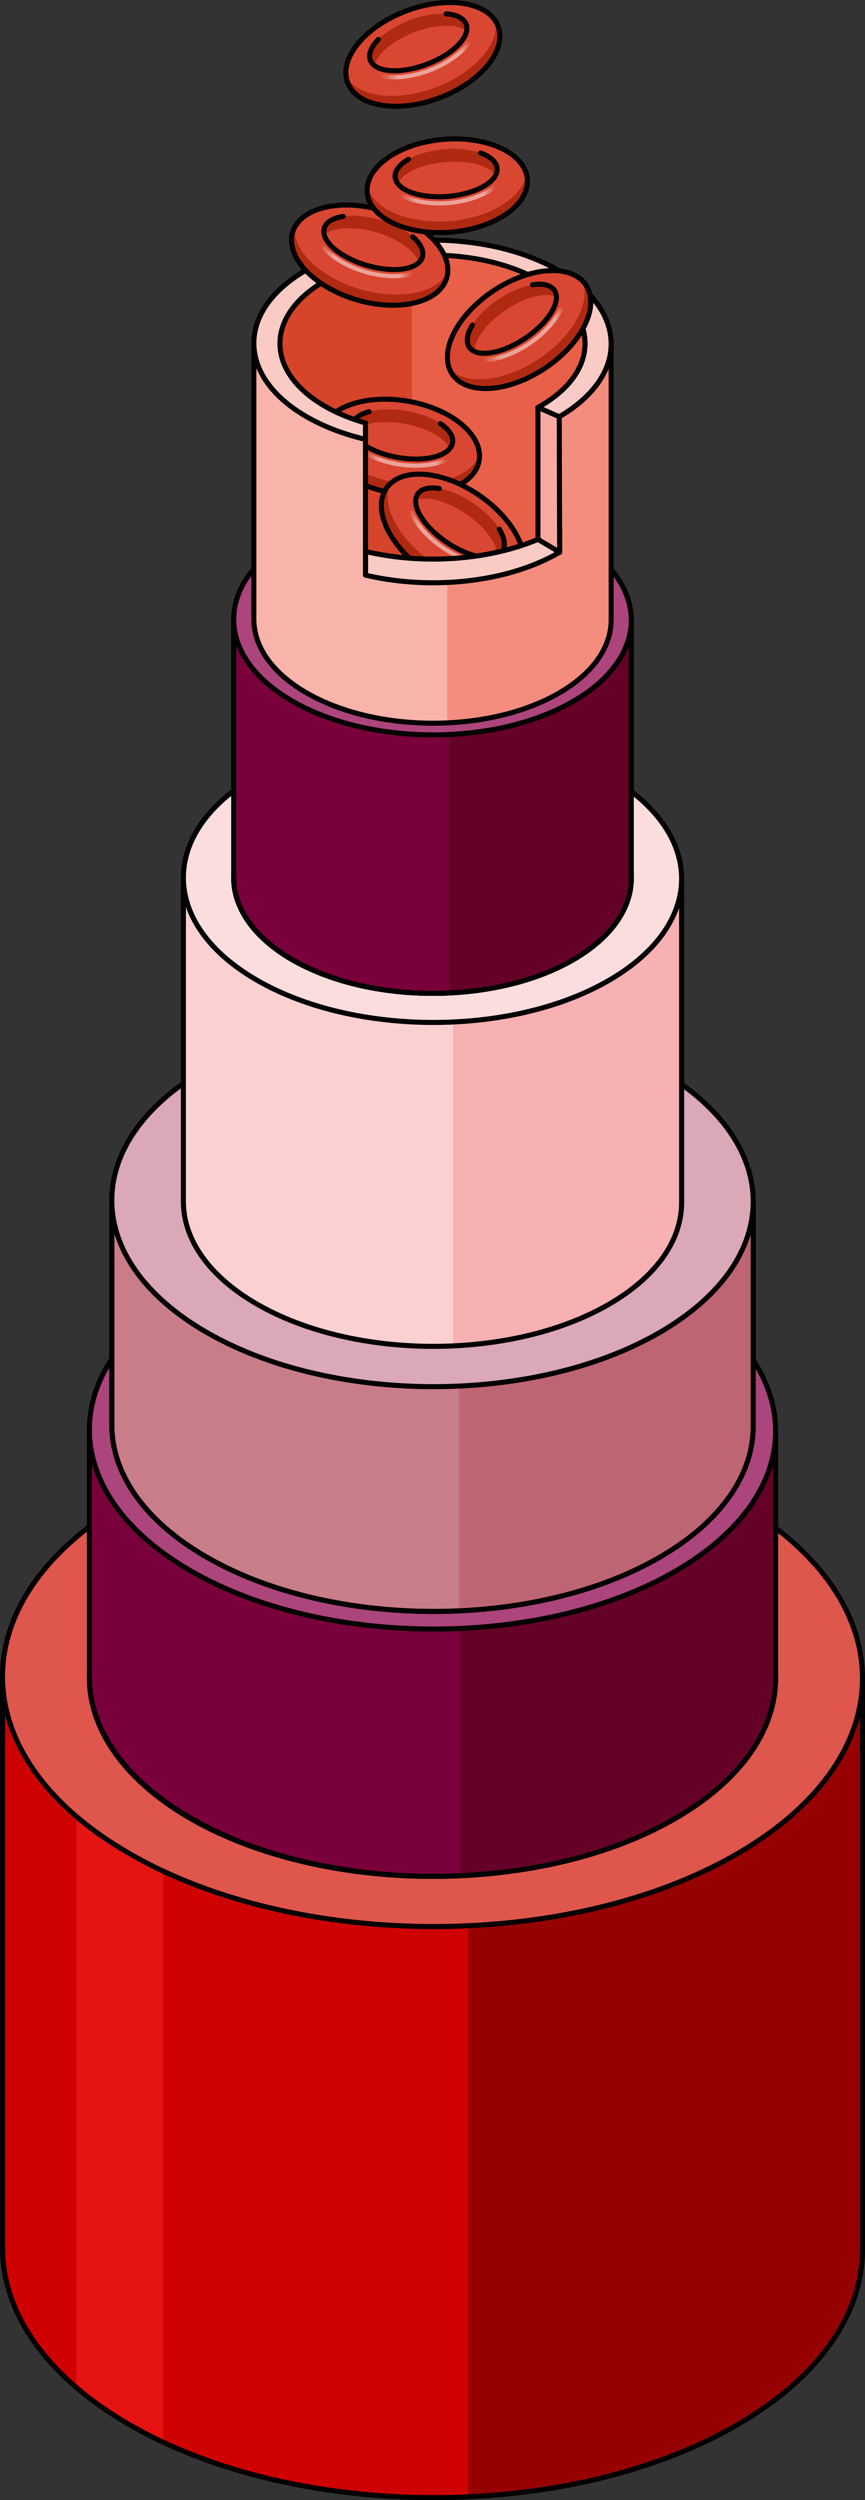 <?xml version="1.0" encoding="utf-8"?>
<!-- Generator: Adobe Illustrator 22.0.0, SVG Export Plug-In . SVG Version: 6.00 Build 0)  -->
<svg version="1.1" id="Layer_1" xmlns="http://www.w3.org/2000/svg" xmlns:xlink="http://www.w3.org/1999/xlink" x="0px" y="0px"
	 width="171.792px" height="496.506px" viewBox="0 0 171.792 496.506" enable-background="new 0 0 171.792 496.506"
	 xml:space="preserve">
<rect x="0" y="0" width="171.792" height="496.506" fill="#333333" stroke="none"/>
<g>
	<g>
		<g>
			<g>
				<g>
					<path fill="#CE0000" d="M171.292,333.873H0.5v112.669h0c0.072,12.659,8.481,25.318,25.212,34.977
						c33.452,19.314,87.529,19.319,120.773-0.001c16.618-9.657,24.88-22.317,24.806-34.976h0.001V333.873z"/>
					<path fill="#E61313" d="M24.404,335.65h-1.222c-4.435,0-8.031,3.596-8.031,8.031v130.44c3.047,2.609,6.563,5.09,10.561,7.397
						c2.158,1.246,4.405,2.408,6.723,3.493v-141.33C32.435,339.246,28.839,335.65,24.404,335.65z"/>
					<path fill="#970000" d="M92.95,495.838c19.541-0.895,38.632-5.659,53.535-14.32c16.618-9.657,24.88-22.317,24.806-34.976h0.001
						V333.873H92.95V495.838z"/>
					<path fill="none" stroke="#000000" stroke-linecap="round" stroke-linejoin="round" stroke-miterlimit="10" d="
						M171.292,333.873H0.5v112.669h0c0.072,12.659,8.481,25.318,25.212,34.977c33.452,19.314,87.529,19.319,120.773-0.001
						c16.618-9.657,24.88-22.317,24.806-34.976h0.001V333.873z"/>
					<g>
						<g enable-background="new    ">
							<g>
								<path fill="#DF564C" stroke="#000000" stroke-linecap="round" stroke-linejoin="round" stroke-miterlimit="10" d="
									M146.082,298.157c-33.462-19.319-87.529-19.319-120.764-0.005c-33.244,19.319-33.068,50.637,0.394,69.956
									c33.452,19.314,87.529,19.319,120.773-0.001C179.72,348.794,179.534,317.471,146.082,298.157"/>
							</g>
						</g>
					</g>
					<g>
						<g enable-background="new    ">
							<g>
								<path fill="#F48D7D" d="M133.947,305.209c-26.715-15.424-69.881-15.424-96.415-0.004
									c-26.541,15.424-26.401,40.427,0.314,55.851c26.708,15.42,69.881,15.424,96.422,0
									C160.802,345.636,160.654,320.628,133.947,305.209"/>
							</g>
						</g>
					</g>
				</g>
				
					<ellipse fill="#F48D7D" stroke="#000000" stroke-linecap="round" stroke-linejoin="round" stroke-miterlimit="10" cx="85.896" cy="333.133" rx="68.143" ry="39.489"/>
				
					<ellipse fill="none" stroke="#000000" stroke-linecap="round" stroke-linejoin="round" stroke-miterlimit="10" cx="85.896" cy="333.133" rx="68.143" ry="39.489"/>
			</g>
			<g>
				<g>
					<path fill="#79003B" d="M154.039,284.638H17.753v48.514h0c0.057,10.101,6.768,20.203,20.118,27.91
						c26.694,15.412,69.845,15.416,96.372,0c13.26-7.706,19.853-17.808,19.794-27.91h0V284.638z"/>
					<path fill="#650027" d="M91.525,372.489c15.593-0.714,30.827-4.516,42.719-11.427c13.26-7.706,19.853-17.808,19.794-27.91h0
						v-48.514H91.525V372.489z"/>
					<path fill="none" stroke="#000000" stroke-linecap="round" stroke-linejoin="round" stroke-miterlimit="10" d="
						M154.039,284.638H17.753v48.514h0c0.057,10.101,6.768,20.203,20.118,27.91c26.694,15.412,69.845,15.416,96.372,0
						c13.26-7.706,19.853-17.808,19.794-27.91h0V284.638z"/>
					<g>
						<g enable-background="new    ">
							<g>
								<path fill="#AC457B" stroke="#000000" stroke-linecap="round" stroke-linejoin="round" stroke-miterlimit="10" d="
									M133.922,256.138c-26.701-15.416-69.845-15.416-96.365-0.004c-26.528,15.416-26.387,40.407,0.314,55.822
									c26.694,15.412,69.845,15.416,96.372,0C160.764,296.545,160.616,271.55,133.922,256.138"/>
							</g>
						</g>
					</g>
					<g>
						<g enable-background="new    ">
							<g>
								<path fill="#F48D7D" d="M129.665,258.612c-24.334-14.049-63.654-14.049-87.823-0.003
									c-24.176,14.05-24.048,36.825,0.286,50.874c24.328,14.046,63.654,14.049,87.83,0
									C154.127,295.437,153.993,272.658,129.665,258.612"/>
							</g>
						</g>
					</g>
				</g>
			</g>
			<g>
				<g>
					<path fill="#C87D89" stroke="#000000" stroke-linecap="round" stroke-linejoin="round" stroke-miterlimit="10" d="
						M149.589,239.041H22.203v44.084h0c0.053,9.442,6.326,18.883,18.804,26.088c24.95,14.405,65.284,14.409,90.079,0
						c12.394-7.203,18.557-16.645,18.502-26.087h0V239.041z"/>
					<path fill="#BE6574" d="M91.157,319.893c14.575-0.668,28.814-4.221,39.929-10.681c12.394-7.203,18.557-16.645,18.502-26.087h0
						v-44.084H91.157V319.893z"/>
					<path fill="none" stroke="#000000" stroke-linecap="round" stroke-linejoin="round" stroke-miterlimit="10" d="
						M149.589,239.041H22.203v44.084h0c0.053,9.442,6.326,18.883,18.804,26.088c24.95,14.405,65.284,14.409,90.079,0
						c12.394-7.203,18.557-16.645,18.502-26.087h0V239.041z"/>
					<g>
						<g enable-background="new    ">
							<g>
								<path fill="#DAA8B6" stroke="#000000" stroke-linecap="round" stroke-linejoin="round" stroke-miterlimit="10" d="
									M130.786,212.403c-24.957-14.409-65.284-14.409-90.072-0.004c-24.795,14.409-24.664,37.768,0.294,52.177
									c24.951,14.405,65.284,14.409,90.079,0C155.875,250.17,155.736,226.808,130.786,212.403"/>
							</g>
						</g>
					</g>
				</g>
				
					<ellipse fill="#F48D7D" stroke="#000000" stroke-linecap="round" stroke-linejoin="round" stroke-miterlimit="10" cx="85.896" cy="238.49" rx="44.819" ry="25.973"/>
			</g>
			<g>
				<g>
					<path fill="#FAD0D1" d="M135.371,174.821h-98.95v63.897h0c0.042,7.334,4.914,14.668,14.607,20.264
						c19.381,11.19,50.711,11.193,69.971,0c9.628-5.595,14.415-12.93,14.372-20.264h0V174.821z"/>
					<path fill="#F7B1B3" d="M89.983,267.279c11.321-0.519,22.382-3.279,31.016-8.296c9.628-5.595,14.415-12.93,14.372-20.264h0
						v-63.897H89.983V267.279z"/>
					<path fill="none" stroke="#000000" stroke-linecap="round" stroke-linejoin="round" stroke-miterlimit="10" d="
						M135.371,174.821h-98.95v63.897h0c0.042,7.334,4.914,14.668,14.607,20.264c19.381,11.19,50.711,11.193,69.971,0
						c9.628-5.595,14.415-12.93,14.372-20.264h0V174.821z"/>
					<g>
						<g enable-background="new    ">
							<g>
								<path fill="#FCDDDE" stroke="#000000" stroke-linecap="round" stroke-linejoin="round" stroke-miterlimit="10" d="
									M120.765,154.129c-19.386-11.193-50.711-11.193-69.966-0.003c-19.26,11.193-19.158,29.337,0.228,40.53
									c19.381,11.19,50.711,11.193,69.971,0C140.254,183.466,140.146,165.319,120.765,154.129"/>
							</g>
						</g>
					</g>
					<g>
						<g enable-background="new    ">
							<g>
								<path fill="#F48D7D" d="M113.735,158.215c-15.478-8.936-40.486-8.936-55.859-0.002
									c-15.377,8.936-15.295,23.422,0.182,32.358c15.473,8.934,40.486,8.936,55.863,0
									C129.294,181.637,129.208,167.148,113.735,158.215"/>
							</g>
						</g>
					</g>
				</g>
				
					<ellipse fill="#F48D7D" stroke="#000000" stroke-linecap="round" stroke-linejoin="round" stroke-miterlimit="10" cx="85.896" cy="174.393" rx="39.479" ry="22.879"/>
				
					<ellipse fill="none" stroke="#000000" stroke-linecap="round" stroke-linejoin="round" stroke-miterlimit="10" cx="85.896" cy="174.393" rx="39.479" ry="22.879"/>
			</g>
			<g>
				<g>
					<path fill="#79003B" d="M125.375,123.417H46.417v50.987h0c0.033,5.852,3.921,11.705,11.656,16.17
						c15.465,8.929,40.465,8.931,55.834,0c7.683-4.465,11.502-10.317,11.468-16.17h0V123.417z"/>
					<path fill="#650027" d="M89.157,197.194c9.034-0.414,17.86-2.616,24.75-6.62c7.683-4.465,11.502-10.317,11.468-16.17h0v-50.987
						H89.157V197.194z"/>
					<path fill="none" stroke="#000000" stroke-linecap="round" stroke-linejoin="round" stroke-miterlimit="10" d="
						M125.375,123.417H46.417v50.987h0c0.033,5.852,3.921,11.705,11.656,16.17c15.465,8.929,40.465,8.931,55.834,0
						c7.683-4.465,11.502-10.317,11.468-16.17h0V123.417z"/>
					<g>
						<g enable-background="new    ">
							<g>
								<path fill="#AC457B" stroke="#000000" stroke-linecap="round" stroke-linejoin="round" stroke-miterlimit="10" d="
									M113.72,106.905c-15.47-8.931-40.465-8.931-55.83-0.002c-15.369,8.931-15.288,23.41,0.182,32.341
									c15.465,8.929,40.465,8.931,55.834,0C129.271,130.315,129.186,115.834,113.72,106.905"/>
							</g>
						</g>
					</g>
					<g>
						<g enable-background="new    ">
							<g>
								<path fill="#650027" d="M110.901,108.544c-13.902-8.026-36.365-8.026-50.172-0.002
									c-13.812,8.026-13.738,21.038,0.164,29.064c13.898,8.024,36.365,8.026,50.176,0
									C124.876,129.581,124.799,116.568,110.901,108.544"/>
							</g>
						</g>
					</g>
				</g>
			</g>
			<g>
				<g>
					<path fill="#F8B4AA" d="M121.374,68.534H50.418v54.54h0c0.03,5.259,3.524,10.518,10.474,14.531
						c13.898,8.024,36.365,8.026,50.176,0c6.904-4.012,10.337-9.272,10.306-14.531h0V68.534z"/>
					<path fill="#F48D7D" d="M88.826,143.555c8.119-0.372,16.05-2.351,22.242-5.949c6.904-4.012,10.337-9.272,10.306-14.531h0
						v-54.54H88.826V143.555z"/>
					<path fill="none" stroke="#000000" stroke-linecap="round" stroke-linejoin="round" stroke-miterlimit="10" d="M121.374,68.534
						H50.418v54.54h0c0.03,5.259,3.524,10.518,10.474,14.531c13.898,8.024,36.365,8.026,50.176,0
						c6.904-4.012,10.337-9.272,10.306-14.531h0V68.534z"/>
					<path fill="#FACBC4" stroke="#000000" stroke-linecap="round" stroke-linejoin="round" stroke-miterlimit="10" d="
						M110.901,53.696c-13.902-8.026-36.365-8.026-50.172-0.002C46.917,61.72,46.99,74.731,60.892,82.758
						c13.898,8.024,36.365,8.026,50.176,0C124.876,74.733,124.799,61.72,110.901,53.696"/>
				</g>
				<path fill="#BE6574" d="M116.193,68.227c0-9.697-13.565-17.558-30.297-17.558c-16.733,0-30.298,7.861-30.298,17.558
					c0,6.929,6.929,12.919,16.988,15.775v25.512c0,0,16.023,4.951,34.257-2.399l4.225-24.357l-4.225-1.85h-0.005
					C112.6,77.711,116.193,73.214,116.193,68.227z"/>
				<path fill="#E96049" d="M106.845,80.908l4.226,1.846l-4.226,24.358c-1.123,0.456-2.231,0.856-3.338,1.217
					c-1.233,0.408-2.458,0.762-3.66,1.068c-0.008,0-0.008,0.008-0.016,0.008c-0.385,0.094-0.77,0.189-1.155,0.275
					c-1.359,0.322-2.694,0.573-3.99,0.77c-0.723,0.118-1.429,0.212-2.129,0.291c-0.566,0.071-1.131,0.134-1.681,0.173
					c-2.066,0.189-4.014,0.251-5.813,0.22c-1.288-0.016-2.498-0.071-3.621-0.157c-5.451-0.408-8.852-1.461-8.852-1.461V84.002
					c-0.738-0.212-1.453-0.432-2.152-0.683c-1.312-0.448-2.553-0.95-3.723-1.508C59.928,78.59,55.6,73.705,55.6,68.23
					c0-9.701,13.565-17.563,30.296-17.563s30.296,7.863,30.296,17.563C116.192,73.21,112.602,77.703,106.845,80.908z"/>
				<path fill="#D6452A" d="M81.793,111.004v-60.17c-14.791,1.161-26.195,8.503-26.195,17.393c0,6.929,6.929,12.919,16.988,15.775
					v25.512C72.586,109.513,76.136,110.609,81.793,111.004z"/>
				<g>
					<g>
						<g enable-background="new    ">
							<g>
								<path fill="#D94732" d="M95.227,90.341c0.008,0.008,0.008,0.008,0,0.016c0.008,0.157,0.008,0.314-0.008,0.471
									c0,0.11-0.008,0.22-0.024,0.33v0.024c0,0.008,0,0.016,0,0.016c0,0.031-0.008,0.071-0.016,0.102
									c-0.016,0.126-0.039,0.251-0.063,0.377c-0.039,0.181-0.086,0.361-0.141,0.542c-0.063,0.173-0.126,0.353-0.204,0.526
									c-0.306,0.699-0.762,1.359-1.367,1.964c-0.133,0.134-0.275,0.267-0.424,0.401c-0.346,0.291-0.723,0.573-1.131,0.84
									c-0.142,0.086-0.283,0.173-0.432,0.251c-0.189,0.11-0.385,0.22-0.589,0.322s-0.416,0.196-0.636,0.298
									c-0.22,0.094-0.448,0.189-0.683,0.275c-0.251,0.094-0.503,0.181-0.762,0.267c-1.814,0.573-3.817,0.872-5.891,0.903h-0.008
									c-1.917,0.039-3.896-0.149-5.821-0.55c-0.22-0.039-0.44-0.086-0.66-0.141H76.36c-1.296-0.291-2.56-0.676-3.77-1.155V84.002
									c-0.738-0.212-1.453-0.432-2.152-0.683c-1.312-0.448-2.553-0.95-3.723-1.508c0.746-0.526,1.626-0.982,2.639-1.359
									c6.724-2.529,16.684-0.848,22.253,3.747C93.963,86.147,95.157,88.307,95.227,90.341z"/>
							</g>
						</g>
					</g>
					<path fill="#B02A12" d="M95.227,90.341c0.008,0.008,0.008,0.008,0,0.016c0.031,0.825-0.126,1.626-0.455,2.388
						c-0.306,0.699-0.762,1.359-1.367,1.964c-0.133,0.134-0.275,0.267-0.424,0.401c-0.346,0.291-0.723,0.573-1.131,0.84
						c-0.142,0.086-0.283,0.173-0.424,0.259c-0.189,0.102-0.393,0.212-0.597,0.314s-0.416,0.196-0.636,0.298
						c-0.22,0.094-0.448,0.189-0.683,0.275c-0.251,0.094-0.503,0.181-0.762,0.267c-1.814,0.573-3.817,0.872-5.891,0.903h-0.008
						c-1.917,0.039-3.896-0.149-5.821-0.55c-0.22-0.039-0.44-0.086-0.66-0.141H76.36c-1.296-0.291-2.56-0.676-3.77-1.155v-2.333
						c1.704,0.707,3.535,1.233,5.404,1.571c3.786,0.691,7.721,0.581,11.012-0.44c0.299-0.094,0.589-0.189,0.872-0.298
						C92.698,93.86,94.497,92.226,95.227,90.341z"/>
					<g>
						<g enable-background="new    ">
							<g>
								<path fill="none" stroke="#000000" stroke-linecap="round" stroke-linejoin="round" stroke-miterlimit="10" d="
									M66.714,81.811c0.746-0.526,1.626-0.982,2.639-1.359c6.724-2.529,16.684-0.848,22.253,3.747
									c2.356,1.948,3.55,4.108,3.621,6.142c0.008,0.008,0.008,0.008,0,0.016c0.008,0.157,0.008,0.314-0.008,0.471
									c0,0.118-0.008,0.236-0.024,0.353c0,0.008,0,0.016,0,0.016c-0.016,0.165-0.047,0.322-0.079,0.479
									c-0.039,0.181-0.086,0.361-0.141,0.542c-0.063,0.173-0.126,0.353-0.204,0.526c-0.306,0.699-0.762,1.359-1.367,1.964
									c-0.134,0.134-0.275,0.267-0.424,0.401c-0.346,0.291-0.723,0.573-1.131,0.84c-0.141,0.086-0.283,0.173-0.432,0.251
									c-0.189,0.11-0.385,0.22-0.589,0.322s-0.416,0.196-0.636,0.298c-0.22,0.094-0.448,0.189-0.683,0.275
									c-0.251,0.094-0.503,0.181-0.762,0.267c-1.814,0.573-3.817,0.872-5.891,0.903h-0.008c-1.917,0.039-3.896-0.149-5.82-0.55
									c-0.22-0.039-0.44-0.086-0.66-0.141H76.36c-1.296-0.291-2.561-0.676-3.77-1.155"/>
							</g>
						</g>
					</g>
					<g>
						<g enable-background="new    ">
							<g>
								<path fill="#D94732" d="M89.91,87.561c0,0.086-0.008,0.165-0.016,0.251c-0.008,0.094-0.024,0.189-0.047,0.275
									c-0.016,0.071-0.039,0.134-0.063,0.204c-0.024,0.079-0.055,0.157-0.094,0.236c-0.039,0.079-0.079,0.149-0.126,0.228
									c-0.078,0.134-0.173,0.259-0.283,0.377c-0.566,0.66-1.524,1.202-2.859,1.571c-4.077,1.115-10.164,0.141-13.832-2.168v-4.532
									c-0.738-0.212-1.453-0.432-2.152-0.683c0.573-0.652,1.532-1.202,2.867-1.563c4.202-1.155,10.549-0.086,14.17,2.38
									C89.109,85.251,89.91,86.461,89.91,87.561z"/>
							</g>
						</g>
					</g>
					<path fill="#B02A12" d="M89.91,87.561c0,0.086-0.008,0.165-0.016,0.251c-0.008,0.094-0.024,0.189-0.047,0.275
						c-0.016,0.071-0.039,0.134-0.063,0.204c-0.024,0.079-0.055,0.157-0.094,0.236c-0.039,0.079-0.079,0.149-0.126,0.228
						c-0.078,0.134-0.173,0.259-0.283,0.377c-0.338-0.817-1.068-1.657-2.231-2.451c-3.629-2.474-9.968-3.535-14.178-2.388
						c-0.094,0.024-0.189,0.055-0.283,0.086v-0.377c-0.738-0.212-1.453-0.432-2.152-0.683c0.573-0.652,1.532-1.202,2.867-1.563
						c4.202-1.155,10.549-0.086,14.17,2.38C89.109,85.251,89.91,86.461,89.91,87.561z"/>
					<g>
						<g enable-background="new    ">
							<g>
								<path fill="none" stroke="#000000" stroke-linecap="round" stroke-linejoin="round" stroke-miterlimit="10" d="
									M73.305,81.756c-1.335,0.361-2.294,0.911-2.867,1.563"/>
								<path fill="none" stroke="#000000" stroke-linecap="round" stroke-linejoin="round" stroke-miterlimit="10" d="
									M72.59,88.535c3.668,2.309,9.756,3.283,13.832,2.168c1.335-0.369,2.294-0.911,2.859-1.571
									c0.11-0.118,0.204-0.243,0.283-0.377c0.047-0.079,0.086-0.149,0.126-0.228c0.039-0.079,0.071-0.157,0.094-0.236
									c0.024-0.071,0.047-0.134,0.063-0.204c0.024-0.086,0.039-0.181,0.047-0.275c0.008-0.086,0.016-0.165,0.016-0.251
									c0-1.1-0.801-2.309-2.435-3.425"/>
								<path fill="none" stroke="#000000" stroke-linecap="round" stroke-linejoin="round" stroke-miterlimit="10" d="
									M87.475,84.138"/>
							</g>
						</g>
					</g>
					<g opacity="0.5">
						<g enable-background="new    ">
							<g>
								<linearGradient id="SVGID_1_" gradientUnits="userSpaceOnUse" x1="72.59" y1="91.233" x2="88.698" y2="91.233">
									<stop  offset="0" style="stop-color:#FFFFFF;stop-opacity:0"/>
									<stop  offset="0.171" style="stop-color:#FFFFFF"/>
									<stop  offset="0.555" style="stop-color:#FFFFFF"/>
									<stop  offset="0.871" style="stop-color:#FFFFFF"/>
									<stop  offset="1" style="stop-color:#FFFFFF;stop-opacity:0"/>
								</linearGradient>
								<path fill="url(#SVGID_1_)" d="M88.433,91.904c-2.788,1.053-6.252,1.233-9.599,0.668c-2.215-0.377-4.367-1.068-6.245-2.058
									v-0.935c4.532,2.553,10.989,3.275,15.552,1.547c0.212-0.079,0.448,0.031,0.526,0.243
									C88.755,91.582,88.645,91.818,88.433,91.904z"/>
							</g>
						</g>
					</g>
				</g>
				<g>
					<g>
						<g enable-background="new    ">
							<g>
								<path fill="#D94732" d="M103.506,108.329c-1.233,0.408-2.458,0.762-3.66,1.068c-0.008,0.016-0.016,0.024-0.024,0.031
									c0-0.008,0.008-0.016,0.008-0.024c-0.385,0.094-0.77,0.189-1.155,0.275c-1.359,0.322-2.694,0.573-3.99,0.77
									c-0.723,0.118-1.429,0.212-2.129,0.291c-0.566,0.071-1.131,0.134-1.681,0.173c-2.066,0.189-4.014,0.251-5.813,0.22
									c-1.288-0.016-2.498-0.071-3.621-0.157c-1.909-1.783-3.48-3.802-4.509-5.915c-0.817-1.681-1.202-3.26-1.202-4.658
									c0-0.173,0.008-0.338,0.016-0.503c0.008-0.063,0.008-0.126,0.016-0.196c0.023-0.189,0.047-0.369,0.078-0.55
									c0.031-0.173,0.071-0.338,0.118-0.503c0.016-0.079,0.039-0.149,0.063-0.212c0.031-0.102,0.063-0.204,0.102-0.298
									c0.031-0.094,0.063-0.181,0.11-0.267c0-0.008,0-0.016,0.008-0.024c0.031-0.071,0.055-0.134,0.086-0.196
									c0.008-0.031,0.024-0.055,0.031-0.079h0.008c0.016-0.024,0.023-0.055,0.039-0.079c0.086-0.157,0.173-0.314,0.275-0.463
									c0.008-0.008,0.016-0.016,0.024-0.031c0.086-0.134,0.189-0.267,0.298-0.401c0.126-0.157,0.267-0.314,0.416-0.456
									c0.173-0.173,0.369-0.338,0.573-0.487c1.453-1.1,3.558-1.642,6.205-1.461c1.571,0.11,3.189,0.463,4.807,1.021
									c0.809,0.275,1.61,0.605,2.411,0.982c0,0,0,0,0.008,0.008c4.87,2.294,9.339,6.276,11.46,10.635
									C103.129,107.347,103.341,107.842,103.506,108.329z"/>
							</g>
						</g>
					</g>
					<path fill="#B02A12" d="M85.063,111.133c-1.288-0.016-2.498-0.071-3.621-0.157c-1.909-1.783-3.48-3.802-4.509-5.915
						c-0.817-1.681-1.202-3.26-1.202-4.658c0-0.173,0.008-0.338,0.016-0.503c0.008-0.063,0.008-0.126,0.016-0.196
						c0.023-0.189,0.047-0.369,0.078-0.55c0.031-0.173,0.071-0.338,0.118-0.503c0.016-0.079,0.039-0.149,0.063-0.212
						c0.031-0.102,0.063-0.204,0.102-0.298c0.031-0.094,0.063-0.181,0.11-0.267c0-0.008,0-0.016,0.008-0.024
						c0.031-0.071,0.055-0.134,0.086-0.196c0.008-0.024,0.024-0.055,0.039-0.079c0.016-0.024,0.023-0.055,0.039-0.079
						c0.086-0.157,0.173-0.314,0.275-0.463c0.008-0.008,0.016-0.016,0.024-0.031c0.086-0.134,0.189-0.267,0.298-0.401
						c0.126-0.157,0.267-0.314,0.416-0.456c-0.196,0.487-0.33,1.005-0.393,1.571c-0.204,1.602,0.157,3.472,1.147,5.514
						C79.604,106.169,82.094,108.941,85.063,111.133z"/>
					<g>
						<g enable-background="new    ">
							<g>
								<path fill="none" stroke="#000000" stroke-linecap="round" stroke-linejoin="round" stroke-miterlimit="10" d="
									M103.506,108.329c-0.165-0.487-0.377-0.982-0.621-1.485c-2.121-4.359-6.59-8.342-11.46-10.635
									c-0.008-0.008-0.008-0.008-0.008-0.008c-0.801-0.377-1.602-0.707-2.411-0.982c-1.618-0.558-3.236-0.911-4.807-1.021
									c-2.647-0.181-4.752,0.361-6.205,1.461c-0.204,0.149-0.401,0.314-0.573,0.487c-0.149,0.141-0.291,0.298-0.416,0.456
									c-0.11,0.134-0.212,0.267-0.298,0.401c-0.008,0.016-0.016,0.024-0.024,0.031c-0.102,0.149-0.189,0.306-0.275,0.463
									c-0.016,0.024-0.024,0.055-0.039,0.079H76.36c-0.008,0.024-0.024,0.047-0.031,0.079c-0.031,0.063-0.055,0.126-0.086,0.196
									c-0.008,0.008-0.008,0.016-0.008,0.024c-0.047,0.086-0.079,0.173-0.11,0.267c-0.039,0.094-0.071,0.196-0.102,0.298
									c-0.024,0.063-0.047,0.134-0.063,0.212c-0.047,0.165-0.086,0.33-0.118,0.503c-0.031,0.181-0.055,0.361-0.079,0.55
									c-0.008,0.071-0.008,0.134-0.016,0.196c-0.008,0.165-0.016,0.33-0.016,0.503c0,1.398,0.385,2.977,1.202,4.658
									c1.029,2.113,2.6,4.132,4.509,5.915"/>
							</g>
						</g>
					</g>
					<g>
						<g enable-background="new    ">
							<g>
								<path fill="#D94732" d="M100.145,108.478c-0.016,0.126-0.039,0.243-0.071,0.361c-0.047,0.204-0.126,0.393-0.228,0.558
									c-0.008,0.016-0.016,0.024-0.024,0.031c0-0.008,0.008-0.016,0.008-0.024c-0.385,0.094-0.77,0.189-1.155,0.275
									c-1.359,0.322-2.694,0.573-3.99,0.77c-4.147-0.974-8.986-4.367-11.122-7.902c-0.73-1.21-1.053-2.278-1.013-3.158
									c0-0.086,0.008-0.173,0.024-0.251c0-0.024,0-0.039,0.008-0.055c0.008-0.086,0.024-0.165,0.047-0.243
									c0.024-0.086,0.047-0.173,0.078-0.251c0.031-0.086,0.063-0.165,0.102-0.243c0.008-0.031,0.024-0.055,0.039-0.079
									c0.023-0.039,0.047-0.079,0.078-0.118c0.047-0.079,0.102-0.157,0.165-0.228c0.055-0.063,0.11-0.126,0.173-0.189
									c0.055-0.055,0.126-0.11,0.196-0.165c0.566-0.432,1.382-0.668,2.427-0.668c0.212,0,0.432,0.008,0.66,0.031
									c0.228,0.016,0.463,0.047,0.707,0.086c0.487,0.079,0.982,0.196,1.492,0.346c3.975,1.17,8.397,4.383,10.408,7.713
									c0.173,0.283,0.322,0.566,0.448,0.833c0.134,0.267,0.236,0.526,0.322,0.785
									C100.145,107.355,100.215,107.952,100.145,108.478z"/>
							</g>
						</g>
					</g>
					<path fill="#B02A12" d="M100.145,108.478c-0.016,0.126-0.039,0.243-0.071,0.361c-0.055,0.204-0.134,0.393-0.244,0.566
						c-0.385,0.094-0.77,0.189-1.155,0.275c-0.102-0.73-0.416-1.563-0.966-2.466c-2.27-3.755-7.596-7.36-11.9-8.059
						c-1.367-0.22-2.467-0.126-3.26,0.236c0-0.086,0.008-0.173,0.024-0.251c0-0.024,0-0.039,0.008-0.055
						c0.008-0.086,0.024-0.165,0.047-0.243c0.024-0.086,0.047-0.173,0.078-0.251c0.031-0.086,0.063-0.165,0.102-0.243
						c0.008-0.031,0.024-0.055,0.039-0.079h0.008c0.016-0.039,0.039-0.079,0.071-0.118c0.047-0.079,0.102-0.157,0.165-0.228
						c0.055-0.063,0.11-0.126,0.173-0.189c0.055-0.055,0.126-0.11,0.196-0.165c0.566-0.432,1.382-0.668,2.427-0.668
						c0.212,0,0.432,0.008,0.66,0.031c0.228,0.016,0.463,0.047,0.707,0.086c0.487,0.079,0.982,0.196,1.492,0.346
						c3.975,1.17,8.397,4.383,10.408,7.713c0.173,0.283,0.322,0.566,0.448,0.833c0.134,0.267,0.236,0.526,0.322,0.785
						C100.145,107.355,100.215,107.952,100.145,108.478z"/>
					<g>
						<g enable-background="new    ">
							<g>
								<path fill="none" stroke="#000000" stroke-linecap="round" stroke-linejoin="round" stroke-miterlimit="10" d="
									M87.255,97.018c-0.243-0.039-0.479-0.071-0.707-0.086C86.32,96.908,86.1,96.9,85.888,96.9c-1.045,0-1.862,0.236-2.427,0.668
									c-0.071,0.055-0.141,0.11-0.196,0.165c-0.063,0.055-0.126,0.118-0.173,0.189c-0.063,0.071-0.118,0.149-0.165,0.228
									c-0.031,0.039-0.055,0.079-0.079,0.118c-0.016,0.024-0.031,0.047-0.039,0.079c-0.047,0.079-0.079,0.157-0.102,0.243
									c-0.039,0.079-0.063,0.165-0.079,0.251c-0.024,0.079-0.039,0.157-0.047,0.243c-0.008,0.016-0.008,0.031-0.008,0.055
									c-0.016,0.079-0.024,0.165-0.024,0.251c-0.039,0.88,0.283,1.948,1.013,3.158c2.137,3.535,6.975,6.928,11.122,7.902"/>
								<path fill="none" stroke="#000000" stroke-linecap="round" stroke-linejoin="round" stroke-miterlimit="10" d="
									M99.822,109.428c0.008-0.008,0.016-0.016,0.024-0.031c0.102-0.165,0.181-0.353,0.228-0.558
									c0.039-0.118,0.063-0.236,0.071-0.361c0.071-0.526,0-1.123-0.22-1.783c-0.086-0.259-0.189-0.518-0.322-0.785
									c-0.126-0.267-0.275-0.55-0.448-0.833"/>
								<path fill="none" stroke="#000000" stroke-linecap="round" stroke-linejoin="round" stroke-miterlimit="10" d="
									M99.153,105.076"/>
							</g>
						</g>
					</g>
					<g opacity="0.5">
						<g enable-background="new    ">
							<g>
								<linearGradient id="SVGID_2_" gradientUnits="userSpaceOnUse" x1="81.25" y1="106.178" x2="92.557" y2="106.178">
									<stop  offset="0" style="stop-color:#FFFFFF;stop-opacity:0"/>
									<stop  offset="0.171" style="stop-color:#FFFFFF"/>
									<stop  offset="0.555" style="stop-color:#FFFFFF"/>
									<stop  offset="0.871" style="stop-color:#FFFFFF"/>
									<stop  offset="1" style="stop-color:#FFFFFF;stop-opacity:0"/>
								</linearGradient>
								<path fill="url(#SVGID_2_)" d="M92.557,110.74c-0.566,0.071-1.131,0.134-1.681,0.173c-1.06-0.495-2.097-1.084-3.087-1.752
									c-2.804-1.901-5.192-4.43-6.496-7.124c-0.102-0.204-0.016-0.456,0.188-0.55c0.204-0.102,0.456-0.016,0.55,0.189
									C83.909,105.564,88.15,109.083,92.557,110.74z"/>
							</g>
						</g>
					</g>
				</g>
				<path fill="none" stroke="#000000" stroke-linecap="round" stroke-linejoin="round" stroke-miterlimit="10" d="M106.804,80.934
					c5.785-3.198,9.39-7.708,9.39-12.707c0-9.697-13.565-17.558-30.297-17.558S55.598,58.53,55.598,68.227
					c0,6.929,6.926,12.921,16.986,15.777"/>
			</g>
			<path fill="#FACBC4" stroke="#000000" stroke-linecap="round" stroke-linejoin="round" stroke-miterlimit="10" d="
				M72.586,109.513v4.703c12.843,3.031,28.105,1.533,38.482-4.497c0.027-0.016,0.052-0.033,0.079-0.048v-4.703
				c-0.027,0.016-0.052,0.033-0.079,0.048C100.691,111.046,85.43,112.544,72.586,109.513z"/>
			<polygon fill="#F7ABA0" stroke="#000000" stroke-linecap="round" stroke-linejoin="round" stroke-miterlimit="10" points="
				111.147,109.67 106.843,107.115 106.843,80.907 111.068,82.757 			"/>
			
				<line fill="#DAA8B6" stroke="#000000" stroke-linecap="round" stroke-linejoin="round" stroke-miterlimit="10" x1="72.586" y1="114.216" x2="72.586" y2="84.003"/>
			<g>
				<g>
					<g enable-background="new    ">
						<g>
							<path fill="#D94732" d="M92.199,0.723c-7.123-1.171-16.574,2.393-21.111,7.96c-4.538,5.569-2.443,11.032,4.68,12.203
								c7.121,1.171,16.574-2.393,21.112-7.961C101.417,7.357,99.32,1.894,92.199,0.723"/>
						</g>
					</g>
				</g>
				<path fill="#B02A12" d="M96.1,10.855c-4.538,5.569-13.991,9.132-21.112,7.961c-3.02-0.497-5.136-1.765-6.226-3.486
					c0.434,2.752,2.874,4.876,7.007,5.556c7.121,1.171,16.574-2.393,21.112-7.961c2.613-3.206,3.025-6.377,1.544-8.715
					C98.739,6.2,98.004,8.518,96.1,10.855z"/>
				<g>
					<g enable-background="new    ">
						<g>
							<path fill="none" stroke="#000000" stroke-linecap="round" stroke-linejoin="round" stroke-miterlimit="10" d="M92.199,0.723
								c-7.123-1.171-16.574,2.393-21.111,7.96c-4.538,5.569-2.443,11.032,4.68,12.203c7.121,1.171,16.574-2.393,21.112-7.961
								C101.417,7.357,99.32,1.894,92.199,0.723"/>
						</g>
					</g>
				</g>
				<g>
					<g enable-background="new    ">
						<g>
							<path fill="#D94732" d="M88.601,2.748c-4.374-0.312-10.395,1.958-13.448,5.071c-3.054,3.113-1.985,5.89,2.389,6.203
								c4.373,0.312,10.395-1.958,13.449-5.072C94.044,5.837,92.974,3.06,88.601,2.748"/>
						</g>
					</g>
				</g>
				<path fill="#B02A12" d="M76.063,10.232c3.053-3.113,9.074-5.383,13.448-5.071c1.407,0.1,2.47,0.457,3.165,0.997
					c0.355-1.834-1.089-3.197-4.075-3.41c-4.374-0.312-10.395,1.958-13.448,5.071c-2.072,2.112-2.244,4.068-0.776,5.206
					C74.542,12.173,75.094,11.219,76.063,10.232z"/>
				<g>
					<g enable-background="new    ">
						<g>
							<path fill="none" stroke="#000000" stroke-linecap="round" stroke-linejoin="round" stroke-miterlimit="10" d="M75.153,7.819
								c-3.054,3.113-1.985,5.89,2.389,6.203c4.373,0.312,10.395-1.958,13.449-5.072c3.053-3.113,1.983-5.889-2.39-6.202"/>
							<path fill="none" stroke="#000000" stroke-linecap="round" stroke-linejoin="round" stroke-miterlimit="10" d="M88.601,2.748
								"/>
						</g>
					</g>
				</g>
				<g opacity="0.5">
					<g enable-background="new    ">
						<g>
							
								<linearGradient id="SVGID_3_" gradientUnits="userSpaceOnUse" x1="364.862" y1="-1103.302" x2="383.998" y2="-1103.302" gradientTransform="matrix(0.936 -0.353 0.353 0.936 123.778 1177.43)">
								<stop  offset="0" style="stop-color:#FFFFFF;stop-opacity:0"/>
								<stop  offset="0.171" style="stop-color:#FFFFFF"/>
								<stop  offset="0.555" style="stop-color:#FFFFFF"/>
								<stop  offset="0.871" style="stop-color:#FFFFFF"/>
								<stop  offset="1" style="stop-color:#FFFFFF;stop-opacity:0"/>
							</linearGradient>
							<path fill="url(#SVGID_3_)" d="M85.379,14.384c-3.173,1.196-6.614,1.691-9.567,1.198c-0.224-0.038-0.376-0.25-0.338-0.474
								c0.038-0.224,0.25-0.375,0.474-0.338c5.646,0.942,13.159-1.891,16.747-6.315c0.143-0.176,0.403-0.204,0.579-0.06
								c0.177,0.143,0.204,0.403,0.06,0.579C91.457,11.289,88.552,13.188,85.379,14.384z"/>
						</g>
					</g>
				</g>
			</g>
			<g>
				<g>
					<g enable-background="new    ">
						<g>
							<path fill="#D94732" d="M108.803,53.766c-7.203,0.478-15.597,6.097-18.749,12.549c-3.154,6.454,0.128,11.298,7.331,10.82
								c7.201-0.478,15.597-6.097,18.75-12.551C119.287,58.132,116.003,53.288,108.803,53.766"/>
						</g>
					</g>
				</g>
				<path fill="#B02A12" d="M114.904,62.746c-3.154,6.454-11.55,12.073-18.75,12.551c-3.054,0.203-5.403-0.552-6.856-1.98
					c1.048,2.581,3.907,4.096,8.086,3.818c7.201-0.478,15.597-6.097,18.75-12.551c1.816-3.716,1.496-6.898-0.477-8.838
					C116.416,57.614,116.227,60.038,114.904,62.746z"/>
				<g>
					<g enable-background="new    ">
						<g>
							<path fill="none" stroke="#000000" stroke-linecap="round" stroke-linejoin="round" stroke-miterlimit="10" d="
								M108.803,53.766c-7.203,0.478-15.597,6.097-18.749,12.549c-3.154,6.454,0.128,11.298,7.331,10.82
								c7.201-0.478,15.597-6.097,18.75-12.551C119.287,58.132,116.003,53.288,108.803,53.766"/>
						</g>
					</g>
				</g>
				<g>
					<g enable-background="new    ">
						<g>
							<path fill="#D94732" d="M105.759,56.556c-4.33,0.69-9.678,4.269-11.944,7.994c-2.267,3.726-0.594,6.187,3.736,5.497
								c4.329-0.69,9.678-4.269,11.944-7.995C111.762,58.327,110.088,55.867,105.759,56.556"/>
						</g>
					</g>
				</g>
				<path fill="#B02A12" d="M95.25,66.694c2.266-3.725,7.613-7.304,11.944-7.994c1.393-0.222,2.509-0.116,3.309,0.251
					c-0.071-1.867-1.787-2.866-4.744-2.395c-4.33,0.69-9.678,4.269-11.944,7.994c-1.538,2.528-1.261,4.472,0.427,5.246
					C94.209,68.93,94.531,67.876,95.25,66.694z"/>
				<g>
					<g enable-background="new    ">
						<g>
							<path fill="none" stroke="#000000" stroke-linecap="round" stroke-linejoin="round" stroke-miterlimit="10" d="
								M93.815,64.551c-2.267,3.726-0.594,6.187,3.736,5.497c4.329-0.69,9.678-4.269,11.944-7.995
								c2.266-3.725,0.592-6.186-3.737-5.496"/>
							<path fill="none" stroke="#000000" stroke-linecap="round" stroke-linejoin="round" stroke-miterlimit="10" d="
								M105.759,56.556"/>
						</g>
					</g>
				</g>
				<g opacity="0.5">
					<g enable-background="new    ">
						<g>
							
								<linearGradient id="SVGID_4_" gradientUnits="userSpaceOnUse" x1="777.396" y1="-1676.557" x2="796.532" y2="-1676.557" gradientTransform="matrix(0.831 -0.556 0.556 0.831 383.04 1898.361)">
								<stop  offset="0" style="stop-color:#FFFFFF;stop-opacity:0"/>
								<stop  offset="0.171" style="stop-color:#FFFFFF"/>
								<stop  offset="0.555" style="stop-color:#FFFFFF"/>
								<stop  offset="0.871" style="stop-color:#FFFFFF"/>
								<stop  offset="1" style="stop-color:#FFFFFF;stop-opacity:0"/>
							</linearGradient>
							<path fill="url(#SVGID_4_)" d="M105.266,68.621c-2.818,1.886-6.056,3.15-9.045,3.341c-0.227,0.014-0.423-0.158-0.437-0.385
								c-0.014-0.227,0.158-0.422,0.385-0.437c5.712-0.366,12.385-4.832,14.873-9.955c0.099-0.204,0.346-0.29,0.55-0.19
								c0.205,0.099,0.29,0.346,0.19,0.55C110.481,64.225,108.084,66.734,105.266,68.621z"/>
						</g>
					</g>
				</g>
			</g>
			<g>
				<g>
					<g enable-background="new    ">
						<g>
							<path fill="#D94732" d="M86.044,47.551c-4.988-5.218-14.684-8.051-21.656-6.33c-6.974,1.722-8.584,7.347-3.596,12.565
								c4.987,5.217,14.684,8.051,21.658,6.329C89.423,58.395,91.031,52.768,86.044,47.551"/>
						</g>
					</g>
				</g>
				<path fill="#B02A12" d="M83.071,57.993c-6.974,1.722-16.671-1.113-21.657-6.329c-2.115-2.213-3.043-4.498-2.88-6.529
					c-1.307,2.46-0.635,5.624,2.259,8.652c4.987,5.217,14.684,8.051,21.657,6.329c4.015-0.992,6.251-3.278,6.473-6.036
					C87.978,55.86,85.997,57.271,83.071,57.993z"/>
				<g>
					<g enable-background="new    ">
						<g>
							<path fill="none" stroke="#000000" stroke-linecap="round" stroke-linejoin="round" stroke-miterlimit="10" d="
								M86.044,47.551c-4.988-5.218-14.684-8.051-21.656-6.33c-6.974,1.722-8.584,7.347-3.596,12.565
								c4.987,5.217,14.684,8.051,21.658,6.329C89.423,58.395,91.031,52.768,86.044,47.551"/>
						</g>
					</g>
				</g>
				<g>
					<g enable-background="new    ">
						<g>
							<path fill="#D94732" d="M81.952,47.007c-3.308-2.879-9.484-4.684-13.795-4.032c-4.312,0.652-5.127,3.514-1.819,6.393
								c3.307,2.878,9.484,4.684,13.796,4.032C84.445,52.747,85.258,49.885,81.952,47.007"/>
						</g>
					</g>
				</g>
				<path fill="#B02A12" d="M67.433,45.45c4.311-0.652,10.488,1.153,13.795,4.032c1.064,0.926,1.699,1.85,1.93,2.699
					c1.386-1.252,1.051-3.21-1.207-5.175c-3.308-2.879-9.484-4.684-13.795-4.032c-2.925,0.442-4.239,1.902-3.75,3.694
					C65.05,46.086,66.065,45.657,67.433,45.45z"/>
				<g>
					<g enable-background="new    ">
						<g>
							<path fill="none" stroke="#000000" stroke-linecap="round" stroke-linejoin="round" stroke-miterlimit="10" d="
								M68.156,42.974c-4.312,0.652-5.127,3.514-1.819,6.393c3.307,2.878,9.484,4.684,13.796,4.032
								c4.311-0.652,5.125-3.515,1.818-6.393"/>
							<path fill="none" stroke="#000000" stroke-linecap="round" stroke-linejoin="round" stroke-miterlimit="10" d="
								M81.952,47.007"/>
						</g>
					</g>
				</g>
				<g opacity="0.5">
					<g enable-background="new    ">
						<g>
							
								<linearGradient id="SVGID_5_" gradientUnits="userSpaceOnUse" x1="141.985" y1="954.907" x2="161.121" y2="954.907" gradientTransform="matrix(0.96 0.281 -0.281 0.96 195.192 -906.164)">
								<stop  offset="0" style="stop-color:#FFFFFF;stop-opacity:0"/>
								<stop  offset="0.171" style="stop-color:#FFFFFF"/>
								<stop  offset="0.555" style="stop-color:#FFFFFF"/>
								<stop  offset="0.871" style="stop-color:#FFFFFF"/>
								<stop  offset="1" style="stop-color:#FFFFFF;stop-opacity:0"/>
							</linearGradient>
							<path fill="url(#SVGID_5_)" d="M72.382,54.369c-3.255-0.951-6.302-2.624-8.366-4.794c-0.157-0.165-0.15-0.425,0.014-0.582
								c0.165-0.157,0.426-0.15,0.582,0.014c3.946,4.147,11.652,6.399,17.179,5.021c0.22-0.055,0.444,0.079,0.499,0.3
								c0.055,0.221-0.079,0.444-0.3,0.499C79.099,55.549,75.637,55.32,72.382,54.369z"/>
						</g>
					</g>
				</g>
			</g>
			<g>
				<g>
					<g enable-background="new    ">
						<g>
							<path fill="#D94732" d="M99.46,29.402c-6.542-3.052-16.605-2.173-22.476,1.962c-5.873,4.136-5.331,9.962,1.21,13.014
								c6.54,3.051,16.605,2.173,22.478-1.963C106.543,38.28,106,32.453,99.46,29.402"/>
						</g>
					</g>
				</g>
				<path fill="#B02A12" d="M100.479,40.211c-5.873,4.136-15.938,5.014-22.478,1.963c-2.774-1.294-4.469-3.087-5.053-5.038
					c-0.325,2.767,1.45,5.471,5.246,7.242c6.54,3.051,16.605,2.173,22.478-1.963c3.381-2.381,4.635-5.323,3.841-7.974
					C104.277,36.442,102.943,38.475,100.479,40.211z"/>
				<g>
					<g enable-background="new    ">
						<g>
							<path fill="none" stroke="#000000" stroke-linecap="round" stroke-linejoin="round" stroke-miterlimit="10" d="M99.46,29.402
								c-6.542-3.052-16.605-2.173-22.476,1.962c-5.873,4.136-5.331,9.962,1.21,13.014c6.54,3.051,16.605,2.173,22.478-1.963
								C106.543,38.28,106,32.453,99.46,29.402"/>
						</g>
					</g>
				</g>
				<g>
					<g enable-background="new    ">
						<g>
							<path fill="#D94732" d="M95.448,30.38c-4.127-1.482-10.537-0.922-14.318,1.25c-3.782,2.173-3.502,5.135,0.625,6.617
								c4.126,1.482,10.537,0.922,14.319-1.251C99.855,34.824,99.574,31.862,95.448,30.38"/>
						</g>
					</g>
				</g>
				<path fill="#B02A12" d="M81.355,34.199c3.781-2.172,10.191-2.732,14.318-1.25c1.327,0.477,2.254,1.107,2.779,1.815
					c0.838-1.67-0.185-3.372-3.003-4.384c-4.127-1.482-10.537-0.922-14.318,1.25c-2.565,1.474-3.259,3.311-2.154,4.803
					C79.366,35.657,80.155,34.888,81.355,34.199z"/>
				<g>
					<g enable-background="new    ">
						<g>
							<path fill="none" stroke="#000000" stroke-linecap="round" stroke-linejoin="round" stroke-miterlimit="10" d="M81.13,31.63
								c-3.782,2.173-3.502,5.135,0.625,6.617c4.126,1.482,10.537,0.922,14.319-1.251c3.781-2.172,3.5-5.135-0.626-6.617"/>
							<path fill="none" stroke="#000000" stroke-linecap="round" stroke-linejoin="round" stroke-miterlimit="10" d="M95.448,30.38
								"/>
						</g>
					</g>
				</g>
				<g opacity="0.5">
					<g enable-background="new    ">
						<g>
							
								<linearGradient id="SVGID_6_" gradientUnits="userSpaceOnUse" x1="123.953" y1="-250.859" x2="143.089" y2="-250.859" gradientTransform="matrix(0.996 -0.087 0.087 0.996 -22.131 300.733)">
								<stop  offset="0" style="stop-color:#FFFFFF;stop-opacity:0"/>
								<stop  offset="0.171" style="stop-color:#FFFFFF"/>
								<stop  offset="0.555" style="stop-color:#FFFFFF"/>
								<stop  offset="0.871" style="stop-color:#FFFFFF"/>
								<stop  offset="1" style="stop-color:#FFFFFF;stop-opacity:0"/>
							</linearGradient>
							<path fill="url(#SVGID_6_)" d="M89.203,40.714c-3.378,0.295-6.825-0.158-9.535-1.43c-0.206-0.097-0.294-0.342-0.198-0.548
								c0.097-0.206,0.342-0.294,0.548-0.198c5.182,2.432,13.18,1.734,17.83-1.557c0.186-0.131,0.443-0.088,0.574,0.098
								c0.132,0.186,0.087,0.443-0.098,0.574C95.891,39.375,92.581,40.419,89.203,40.714z"/>
						</g>
					</g>
				</g>
			</g>
		</g>
	</g>
</g>
</svg>
